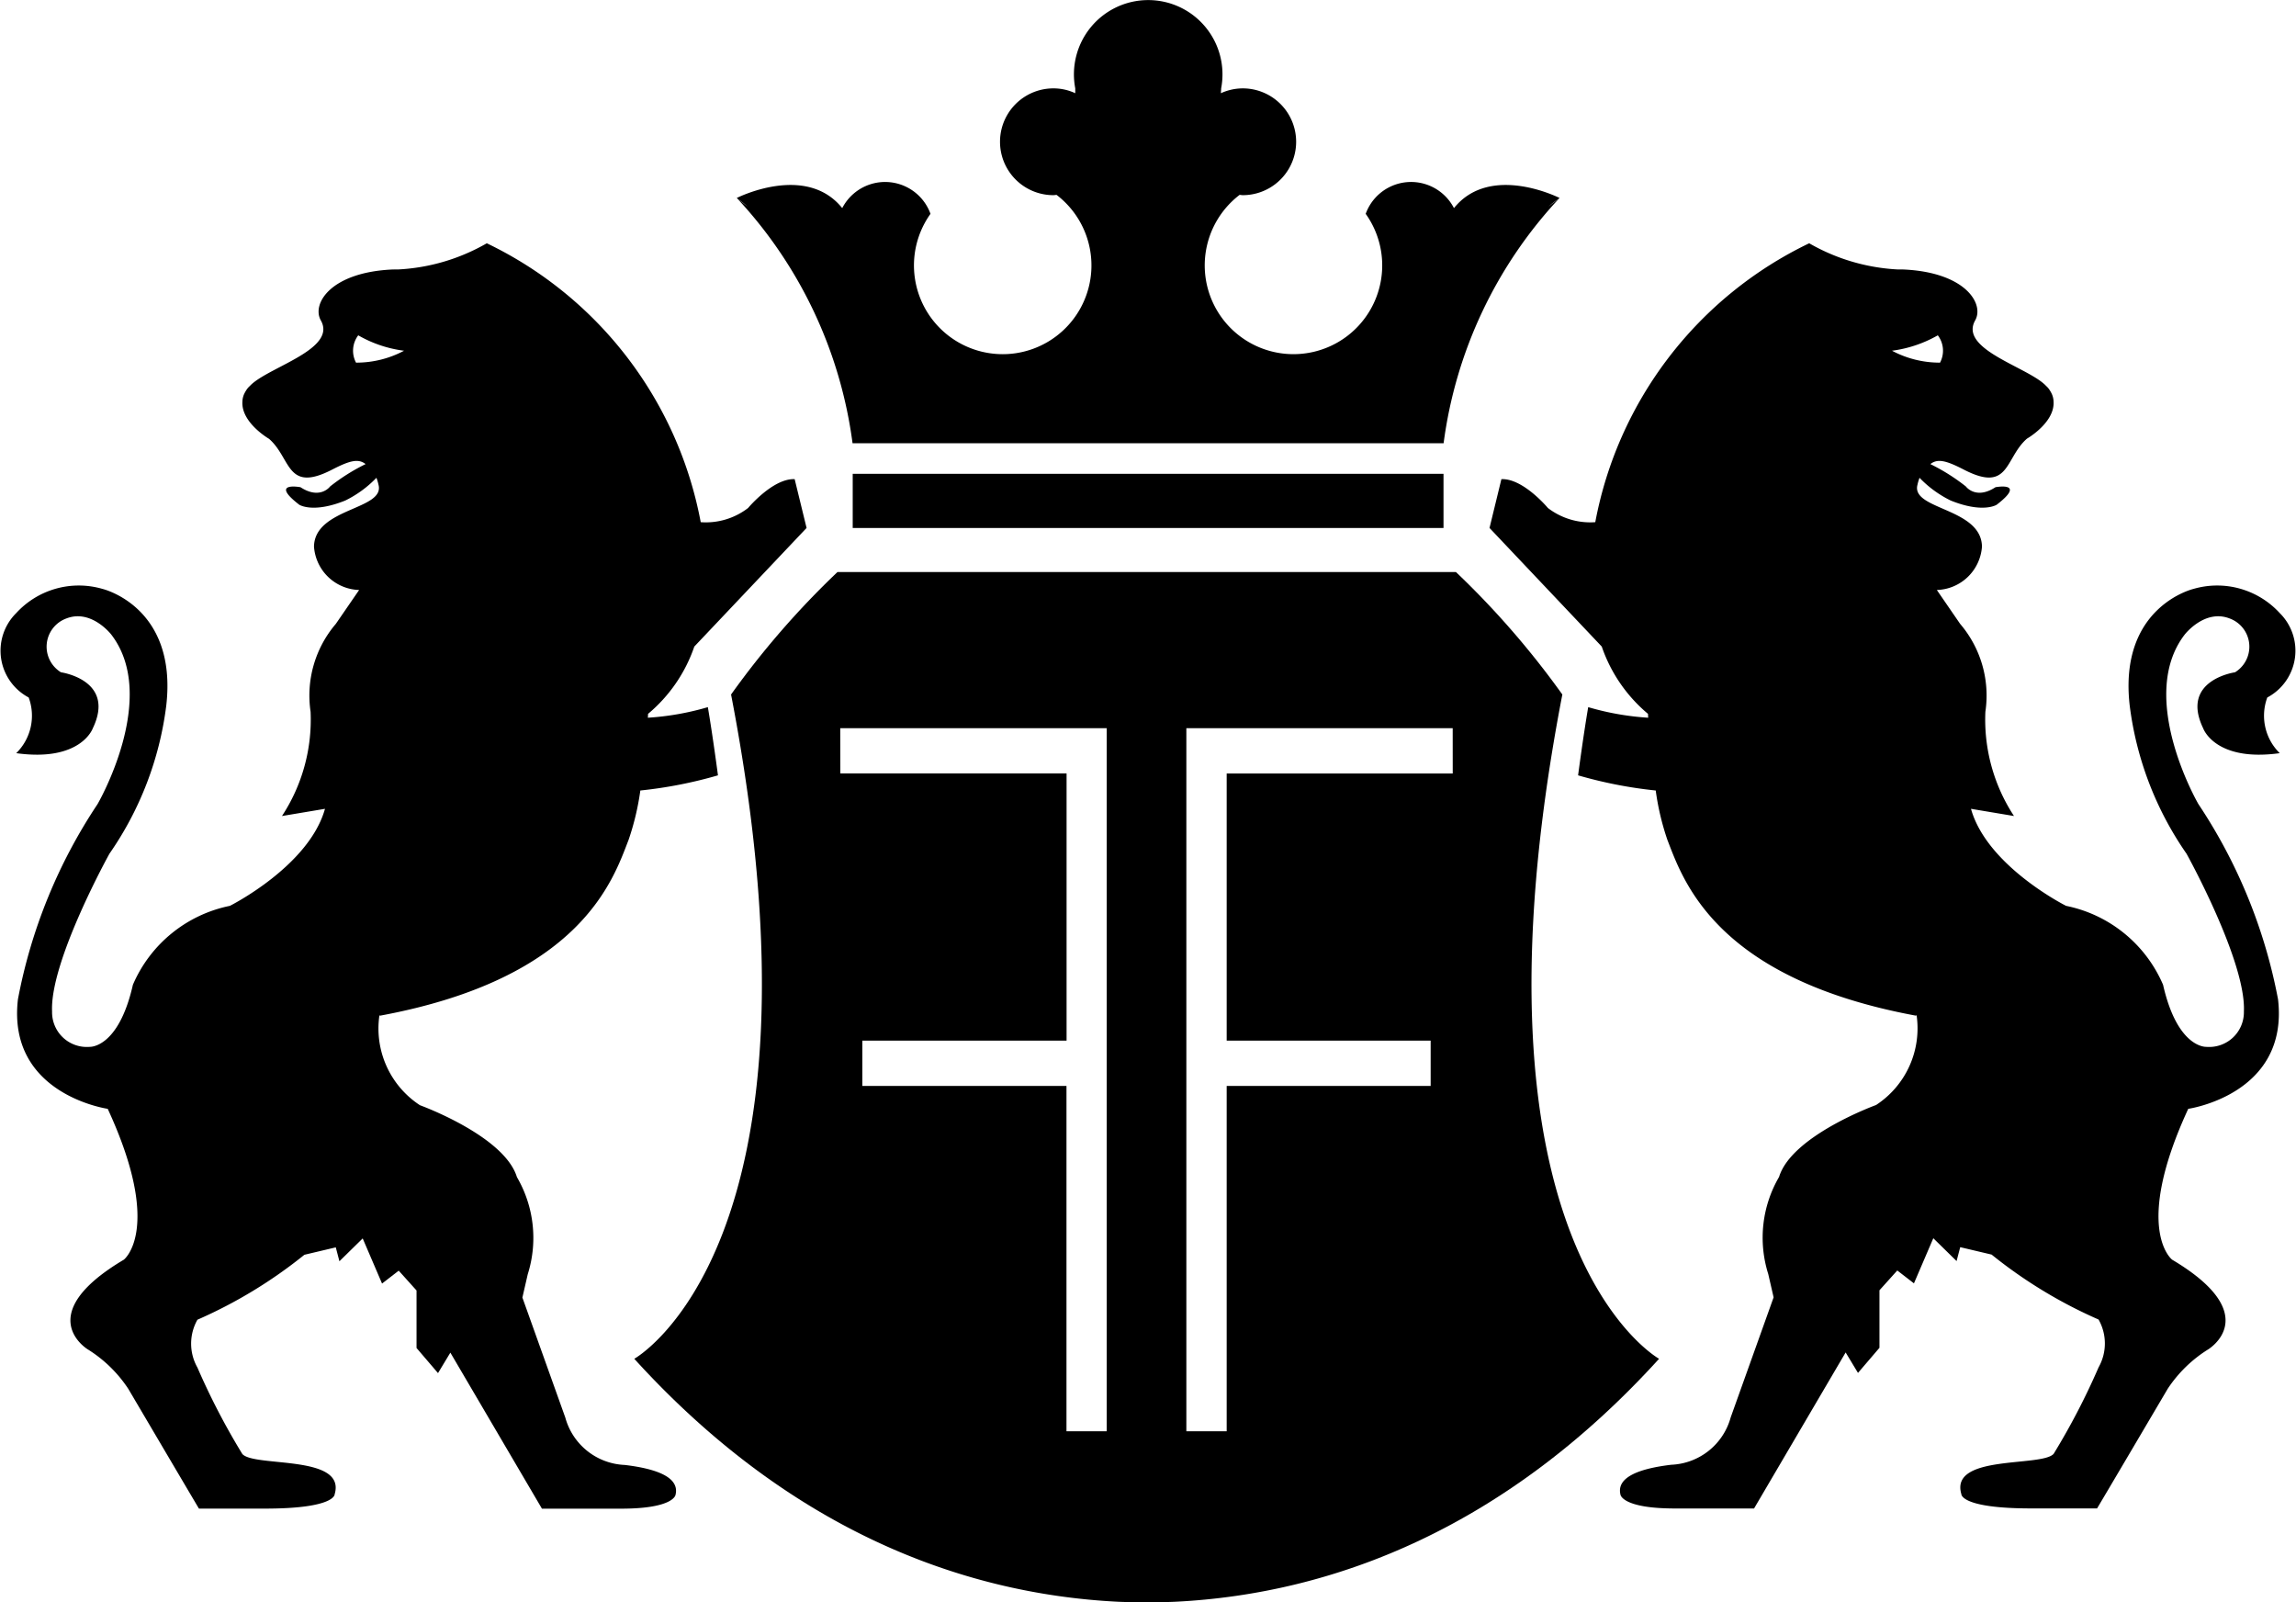 <svg xmlns="http://www.w3.org/2000/svg" xmlns:xlink="http://www.w3.org/1999/xlink" width="72.705" height="50.729" viewBox="0 0 72.705 50.729"><defs><clipPath id="a"><rect width="72.705" height="50.73"/></clipPath></defs><rect width="18.708" height="1.715" transform="translate(27.002 15.001)"/><g clip-path="url(#a)"><path d="M12.041,144.193c6.363-1.18,7.374-4.3,7.864-5.566a8.312,8.312,0,0,0,.372-1.562,13.906,13.906,0,0,0,2.458-.48s-.157-1.2-.32-2.159a8.64,8.64,0,0,1-1.9.335c.006-.076.006-.122.006-.122a4.805,4.805,0,0,0,1.465-2.131l3.555-3.755-.377-1.545c-.687-.031-1.475.913-1.475.913a2.193,2.193,0,0,1-1.5.449,12.312,12.312,0,0,0-6.774-8.83,6.263,6.263,0,0,1-2.81.829c-.047,0-.092,0-.14,0a.015.015,0,0,1-.016,0s0,0,0,0c-1.986.084-2.584,1.091-2.29,1.612.51.9-1.568,1.451-2.193,2.023-.027.023-.047.048-.072.07a.58.58,0,0,0-.108.139s-.008.009-.012.017-.006.009-.009.019a.1.1,0,0,0-.009.014.627.627,0,0,0-.08.291c-.041.666.843,1.177.843,1.177.709.614.541,1.736,2.017.965.55-.282.815-.343,1.041-.165a6.236,6.236,0,0,0-1.125.709s-.313.43-.937.023c0,0-1-.187-.041.553,0,0,.426.285,1.459-.131a3.509,3.509,0,0,0,.987-.72,1.448,1.448,0,0,1,.065.218c.218.8-2.023.726-2.042,1.961a1.478,1.478,0,0,0,1.429,1.373l-.737,1.072a3.492,3.492,0,0,0-.8,2.784,5.561,5.561,0,0,1-.906,3.3l1.362-.228c-.508,1.818-3.011,3.072-3.011,3.072a4.264,4.264,0,0,0-3.072,2.5c-.457,2.017-1.367,1.964-1.367,1.964a1.1,1.1,0,0,1-1.192-1.121c-.073-1.588,1.816-4.993,1.816-4.993a10.492,10.492,0,0,0,1.8-4.692c.36-3.139-2.025-3.694-2.025-3.694a2.686,2.686,0,0,0-2.726.767,1.676,1.676,0,0,0,.394,2.672,1.661,1.661,0,0,1-.394,1.763c2.051.285,2.424-.786,2.424-.786.737-1.531-1.007-1.774-1.007-1.774a.951.951,0,0,1,.171-1.705c.792-.307,1.422.511,1.422.511,1.531,1.99-.435,5.367-.435,5.367a16.732,16.732,0,0,0-2.521,6.179c-.351,3.015,2.843,3.468,2.843,3.468,1.763,3.813.511,4.776.511,4.776-2.957,1.757-1.139,2.842-1.139,2.842a4.186,4.186,0,0,1,1.278,1.245S6.35,159.891,6.3,159.8h2.09c2.237,0,2.207-.454,2.207-.454.373-1.264-2.541-.848-2.923-1.274a22.051,22.051,0,0,1-1.422-2.737,1.537,1.537,0,0,1,0-1.515,14.917,14.917,0,0,0,3.387-2.056l.994-.235.115.44.737-.723.613,1.429.528-.408.564.627v1.821l.68.795.391-.648,2.9,4.94h2.506c1.679,0,1.724-.438,1.724-.438.136-.555-.6-.826-1.607-.946a2.039,2.039,0,0,1-1.883-1.5l-1.359-3.8.17-.739a3.821,3.821,0,0,0-.343-3.074c-.4-1.309-3.071-2.276-3.071-2.276a2.9,2.9,0,0,1-1.284-2.843Zm-.767-20.674a.806.806,0,0,1,.07-.865,3.873,3.873,0,0,0,1.451.488,3.209,3.209,0,0,1-1.521.377" transform="translate(0 -112.038)"/><path d="M329.331,314.105v0c-.3.014-.6.014-.907.014s-.611,0-.91-.014v0c-5.067-.253-10.49-2.383-15.316-7.692,0,0,6.435-3.574,3.065-21.031a27.043,27.043,0,0,1,3.37-3.878h19.583a27.164,27.164,0,0,1,3.37,3.878c-3.37,17.456,3.063,21.031,3.063,21.031-4.823,5.309-10.247,7.44-15.316,7.692m-10.61-26.223h7.164v8.458H319.42v1.434h6.464v10.933h1.274V286.448H318.72Zm19.391-1.434h-8.434v22.259h1.277V297.774h6.459V296.34h-6.459v-8.458h7.158Z" transform="translate(-292.113 -263.394)"/><path d="M746.718,144.193c-6.363-1.18-7.374-4.3-7.867-5.566a8.239,8.239,0,0,1-.369-1.562,13.906,13.906,0,0,1-2.458-.48s.157-1.2.32-2.159a8.64,8.64,0,0,0,1.9.335c-.006-.078-.006-.122-.006-.122a4.806,4.806,0,0,1-1.465-2.131l-3.554-3.755.376-1.545c.688-.031,1.473.913,1.473.913a2.2,2.2,0,0,0,1.5.449,12.312,12.312,0,0,1,6.774-8.83,6.262,6.262,0,0,0,2.81.829l.14,0h.016s0,0,0,0c1.986.084,2.584,1.091,2.29,1.612-.51.9,1.568,1.451,2.193,2.023.027.023.047.048.072.07a.579.579,0,0,1,.108.139s.008.009.012.017.006.009.009.019a.135.135,0,0,1,.009.014.627.627,0,0,1,.079.291c.041.666-.843,1.172-.843,1.172-.709.619-.541,1.741-2.017.97-.55-.282-.815-.343-1.041-.165a6.238,6.238,0,0,1,1.125.709s.313.43.937.023c0,0,1-.187.041.553,0,0-.426.285-1.459-.131a3.509,3.509,0,0,1-.987-.72,1.445,1.445,0,0,0-.065.218c-.218.8,2.023.726,2.042,1.961a1.479,1.479,0,0,1-1.429,1.373l.737,1.072a3.492,3.492,0,0,1,.8,2.784,5.562,5.562,0,0,0,.906,3.3l-1.362-.228c.508,1.818,3.011,3.072,3.011,3.072a4.264,4.264,0,0,1,3.072,2.5c.457,2.017,1.367,1.964,1.367,1.964a1.1,1.1,0,0,0,1.192-1.121c.073-1.588-1.816-4.993-1.816-4.993a10.493,10.493,0,0,1-1.8-4.692c-.36-3.139,2.025-3.694,2.025-3.694a2.686,2.686,0,0,1,2.726.767,1.676,1.676,0,0,1-.394,2.672,1.661,1.661,0,0,0,.394,1.763c-2.051.285-2.424-.786-2.424-.786-.737-1.531,1.007-1.774,1.007-1.774a.951.951,0,0,0-.171-1.705c-.792-.307-1.422.511-1.422.511-1.531,1.99.435,5.367.435,5.367a16.732,16.732,0,0,1,2.521,6.179c.351,3.015-2.843,3.468-2.843,3.468-1.763,3.813-.511,4.776-.511,4.776,2.957,1.757,1.139,2.842,1.139,2.842a4.186,4.186,0,0,0-1.278,1.245s-2.285,3.877-2.238,3.788h-2.09c-2.24,0-2.207-.454-2.207-.454-.373-1.264,2.541-.848,2.923-1.274a22.055,22.055,0,0,0,1.422-2.737,1.537,1.537,0,0,0,0-1.515,14.916,14.916,0,0,1-3.387-2.056l-.994-.235-.115.44-.737-.723-.613,1.429-.528-.408-.564.627v1.821l-.68.795-.391-.648-2.9,4.94h-2.506c-1.679,0-1.724-.438-1.724-.438-.136-.555.6-.826,1.607-.946a2.039,2.039,0,0,0,1.883-1.5l1.359-3.8-.17-.739a3.822,3.822,0,0,1,.343-3.074c.4-1.309,3.071-2.276,3.071-2.276a2.9,2.9,0,0,0,1.284-2.843Zm.767-20.674a.806.806,0,0,0-.07-.865,3.963,3.963,0,0,1-1.451.488,3.209,3.209,0,0,0,1.521.377" transform="translate(-686.052 -112.038)"/><path d="M388.291,6.539a4.371,4.371,0,0,1,.351-.271s-2.19-1.113-3.344.321a1.528,1.528,0,0,0-2.795.181,2.81,2.81,0,1,1-3.993-.6c.033,0,.067.009.1.009a1.69,1.69,0,1,0,0-3.381,1.67,1.67,0,0,0-.692.153c0-.056.008-.1.008-.154a2.352,2.352,0,1,0-4.62,0c0,.05,0,.1,0,.154a1.632,1.632,0,0,0-.692-.153,1.69,1.69,0,0,0,0,3.381c.036,0,.065-.008.1-.009a2.81,2.81,0,1,1-3.992.6,1.528,1.528,0,0,0-2.795-.181c-1.152-1.434-3.339-.321-3.339-.321.125.094.238.179.343.271-.218-.165-.343-.271-.343-.271a14.058,14.058,0,0,1,3.666,7.766H384.97a14.037,14.037,0,0,1,3.672-7.766s-.128.106-.351.271" transform="translate(-339.257)"/></g></svg>